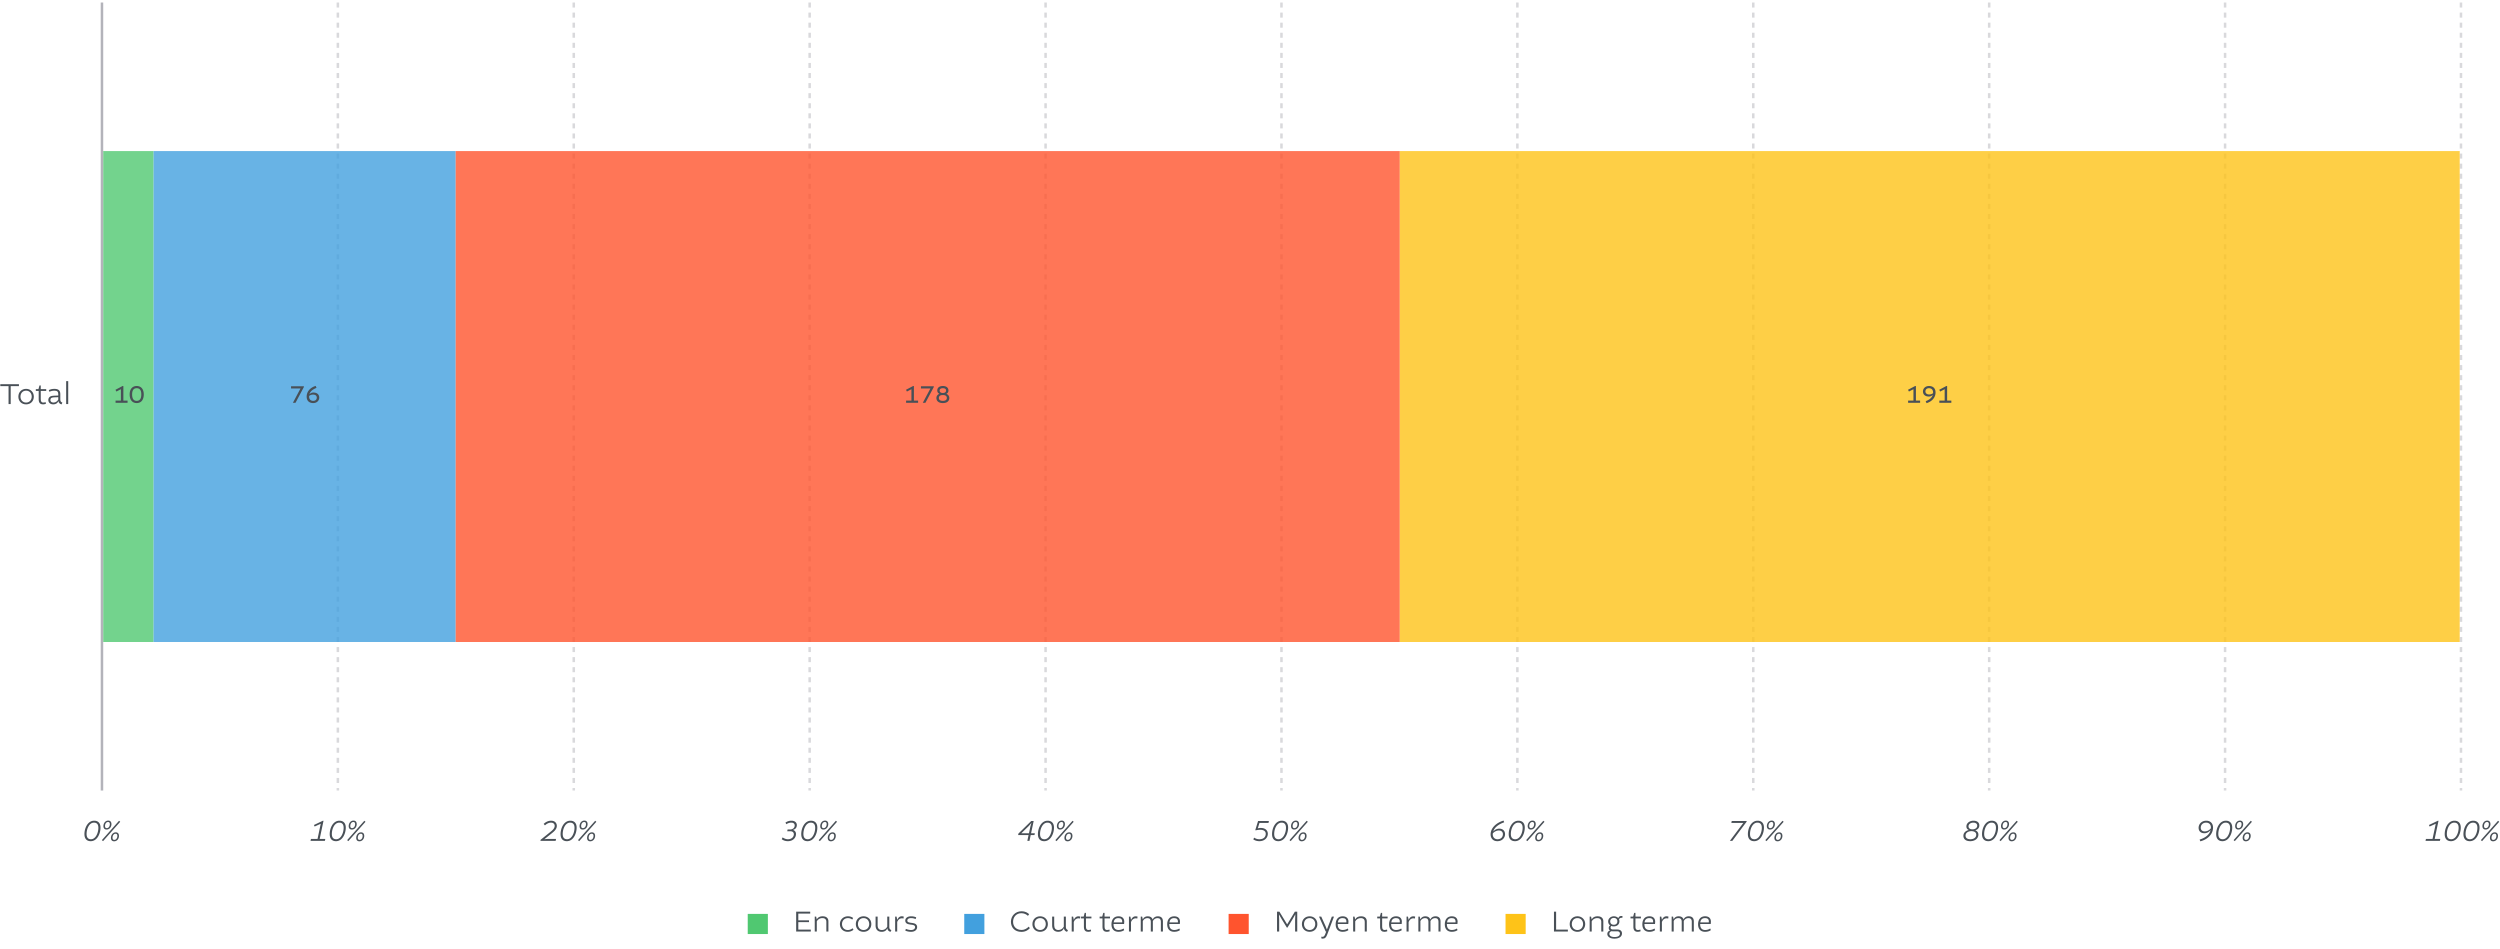 <svg xmlns="http://www.w3.org/2000/svg" fill="none" viewBox="0 0 993 377"><path fill="#495057" d="M3.396 160.5v-7.128H.12v-.768h7.404v.768H4.248v7.128h-.852Zm6.968-6.048c1.764 0 3.072 1.284 3.072 3.096 0 1.68-1.164 3.072-3.072 3.072-1.788 0-3.072-1.26-3.072-3.072s1.308-3.096 3.072-3.096Zm0 .72c-1.38 0-2.232 1.044-2.232 2.376 0 1.272.852 2.352 2.232 2.352 1.368 0 2.232-1.068 2.232-2.352 0-1.332-.852-2.376-2.232-2.376Zm7.995.12h-2.172v3.3c0 .972.372 1.308.984 1.308.456 0 .792-.132.948-.192l.12.672s-.468.24-1.188.24c-.936 0-1.68-.516-1.68-1.944v-3.384h-1.14v-.72h1.044l.408-1.476h.504v1.476h2.172v.72Zm4.779 1.812v-.576c0-.948-.408-1.356-1.56-1.356-.672 0-1.5.204-2.004.42l-.192-.684c.516-.24 1.416-.456 2.196-.456 1.716 0 2.376.72 2.376 2.076v2.148c0 .612.192.924.576 1.128l.252.132-.336.684-.144-.036c-.576-.18-.972-.6-1.116-1.248h-.012c-.288.852-1.092 1.284-1.98 1.284-1.404 0-2.004-.888-2.004-1.752 0-.612.312-1.14.84-1.416.468-.252 1.38-.336 3.108-.348Zm-1.92 2.796c.924 0 1.596-.564 1.92-1.188v-.948c-1.44.012-2.328.072-2.712.288-.264.156-.42.468-.42.804 0 .492.336 1.044 1.212 1.044Zm5.06.6v-9.12h.815v9.12h-.816Z"/><path stroke="#00001A" stroke-dasharray="2" stroke-opacity=".15" d="M977.5 1v313M883.8 1v313M790.1 1v313M696.4 1v313M602.7 1v313M509 1v313M415.3 1v313M321.6 1v313M227.9 1v313M134.2 1v313"/><path stroke="#00001A" stroke-opacity=".3" d="M40.5 1v313"/><path fill="#50C871" d="M61 60v195H41V60z" opacity=".8"/><path fill="#42A0DE" d="M181 60v195H61V60z" opacity=".8"/><path fill="#FF542E" d="M181 255V60h375v195z" opacity=".8"/><path fill="#FEC318" d="M977 60v195H556V60z" opacity=".8"/><path fill="#495057" d="M45.9 160v-.88h2.12v-4.49l-.03-.02-1.76.91-.37-.7 2.87-1.52.27.06v5.76h1.67v.88H45.9Zm8.401.1c-1.73 0-2.8-1.24-2.8-3.43 0-2.27 1.21-3.35 2.8-3.35 1.59 0 2.8 1.08 2.8 3.35 0 2.19-1.07 3.43-2.8 3.43Zm0-.88c1.15 0 1.82-.77 1.82-2.54 0-1.71-.62-2.48-1.82-2.48-1.2 0-1.82.77-1.82 2.48 0 1.77.67 2.54 1.82 2.54ZM115.6 154.3v-.88h5.1v.31l-3.33 6.27h-1.04l3.01-5.67v-.03h-3.74Zm10.121-.23c-1.7.66-2.52 1.5-2.81 2.51l.04.01c.51-.53.97-.67 1.53-.67 1.59 0 2.32.9 2.32 2.02 0 1.08-.85 2.16-2.39 2.16-1.61 0-2.61-.93-2.61-2.54 0-2.16 1.55-3.65 3.58-4.28l.34.79Zm-1.36 2.67c-.84 0-1.31.32-1.57.54-.01.1-.01.15-.01.28 0 .92.51 1.66 1.63 1.66.98 0 1.41-.6 1.41-1.28 0-.7-.47-1.2-1.46-1.2ZM359.9 160v-.88h2.12v-4.49l-.03-.02-1.76.91-.37-.7 2.87-1.52.27.06v5.76h1.67v.88h-4.77Zm5.901-5.7v-.88h5.1v.31l-3.33 6.27h-1.04l3.01-5.67v-.03h-3.74Zm8.701 5.8c-1.83 0-2.56-.94-2.56-2.02 0-.77.44-1.35 1.15-1.63v-.04c-.55-.29-.81-.71-.81-1.32 0-1.08.83-1.77 2.22-1.77 1.39 0 2.22.69 2.22 1.77 0 .61-.27 1.03-.81 1.32v.04c.7.28 1.15.86 1.15 1.63 0 1.08-.73 2.02-2.56 2.02Zm0-.88c1.14 0 1.58-.48 1.58-1.14 0-.86-.66-1.17-1.58-1.17s-1.58.31-1.58 1.17c0 .66.44 1.14 1.58 1.14Zm0-3.13c.88 0 1.28-.39 1.28-1 0-.55-.45-.89-1.28-.89-.83 0-1.28.34-1.28.89 0 .61.4 1 1.28 1ZM757.9 160v-.88h2.12v-4.49l-.03-.02-1.76.91-.37-.7 2.87-1.52.27.06v5.76h1.67v.88h-4.77Zm6.981-.65c1.7-.65 2.52-1.5 2.81-2.51l-.03-.01c-.46.53-.98.67-1.54.67-1.56 0-2.32-.9-2.32-2.02 0-1.08.85-2.16 2.39-2.16 1.61 0 2.61.93 2.61 2.54 0 2.16-1.55 3.65-3.57 4.28l-.35-.79Zm1.36-2.67c.75 0 1.34-.26 1.57-.53 0 0 .01-.13.01-.29 0-.92-.51-1.66-1.63-1.66-.98 0-1.41.6-1.41 1.28 0 .7.56 1.2 1.46 1.2Zm4.061 3.32v-.88h2.12v-4.49l-.03-.02-1.76.91-.37-.7 2.87-1.52.27.06v5.76h1.67v.88h-4.77ZM36.035 334.12c-1.596 0-2.496-.996-2.496-2.808 0-2.4 1.32-5.328 3.876-5.328 1.464 0 2.508.888 2.508 2.76 0 2.388-1.332 5.376-3.888 5.376Zm.096-.768c1.884 0 2.94-2.556 2.94-4.548 0-1.392-.624-2.052-1.752-2.052-1.896 0-2.928 2.484-2.928 4.5 0 1.404.612 2.1 1.74 2.1Zm6.205-3.852c-.804 0-1.26-.516-1.26-1.356 0-1.092.708-2.208 1.92-2.208.852 0 1.272.576 1.272 1.404 0 1.128-.744 2.16-1.932 2.16Zm-1.872 4.2 6.828-7.692.456.408-6.816 7.692-.468-.408Zm1.944-4.764c.804 0 1.224-.816 1.224-1.596 0-.504-.204-.84-.708-.84-.804 0-1.212.816-1.212 1.596 0 .516.228.84.696.84Zm2.916 5.232c-.804 0-1.26-.516-1.26-1.356 0-1.092.708-2.208 1.92-2.208.852 0 1.272.576 1.272 1.404 0 1.128-.744 2.16-1.932 2.16Zm.072-.564c.804 0 1.224-.816 1.224-1.596 0-.504-.204-.84-.708-.84-.804 0-1.212.816-1.212 1.596 0 .516.228.84.696.84ZM123.338 334l.168-.768h2.616l1.272-6.012-.024-.012-2.4 1.092-.276-.612 3.576-1.704.228.048-1.524 7.2h2.232l-.168.768h-5.7Zm10.117.12c-1.596 0-2.496-.996-2.496-2.808 0-2.4 1.32-5.328 3.876-5.328 1.464 0 2.508.888 2.508 2.76 0 2.388-1.332 5.376-3.888 5.376Zm.096-.768c1.884 0 2.94-2.556 2.94-4.548 0-1.392-.624-2.052-1.752-2.052-1.896 0-2.928 2.484-2.928 4.5 0 1.404.612 2.1 1.74 2.1Zm6.206-3.852c-.804 0-1.26-.516-1.26-1.356 0-1.092.708-2.208 1.92-2.208.852 0 1.272.576 1.272 1.404 0 1.128-.744 2.16-1.932 2.16Zm-1.872 4.2 6.828-7.692.456.408-6.816 7.692-.468-.408Zm1.944-4.764c.804 0 1.224-.816 1.224-1.596 0-.504-.204-.84-.708-.84-.804 0-1.212.816-1.212 1.596 0 .516.228.84.696.84Zm2.916 5.232c-.804 0-1.26-.516-1.26-1.356 0-1.092.708-2.208 1.92-2.208.852 0 1.272.576 1.272 1.404 0 1.128-.744 2.16-1.932 2.16Zm.072-.564c.804 0 1.224-.816 1.224-1.596 0-.504-.204-.84-.708-.84-.804 0-1.212.816-1.212 1.596 0 .516.228.84.696.84ZM220.858 333.232l-.156.768h-6.012v-.396l4.116-3.324c.948-.756 1.512-1.452 1.512-2.232 0-.696-.468-1.296-1.452-1.296-.804 0-1.644.36-2.412 1.092l-.504-.588c.888-.84 1.884-1.272 2.964-1.272 1.476 0 2.256.948 2.256 2.064 0 .972-.588 1.8-1.8 2.772l-3.108 2.484v.036s.768-.108 1.38-.108h3.216Zm4.297.888c-1.596 0-2.496-.996-2.496-2.808 0-2.4 1.32-5.328 3.876-5.328 1.464 0 2.508.888 2.508 2.76 0 2.388-1.332 5.376-3.888 5.376Zm.096-.768c1.884 0 2.94-2.556 2.94-4.548 0-1.392-.624-2.052-1.752-2.052-1.896 0-2.928 2.484-2.928 4.5 0 1.404.612 2.1 1.74 2.1Zm6.206-3.852c-.804 0-1.26-.516-1.26-1.356 0-1.092.708-2.208 1.92-2.208.852 0 1.272.576 1.272 1.404 0 1.128-.744 2.16-1.932 2.16Zm-1.872 4.2 6.828-7.692.456.408-6.816 7.692-.468-.408Zm1.944-4.764c.804 0 1.224-.816 1.224-1.596 0-.504-.204-.84-.708-.84-.804 0-1.212.816-1.212 1.596 0 .516.228.84.696.84Zm2.916 5.232c-.804 0-1.26-.516-1.26-1.356 0-1.092.708-2.208 1.92-2.208.852 0 1.272.576 1.272 1.404 0 1.128-.744 2.16-1.932 2.16Zm.072-.564c.804 0 1.224-.816 1.224-1.596 0-.504-.204-.84-.708-.84-.804 0-1.212.816-1.212 1.596 0 .516.228.84.696.84ZM312.954 333.352c1.392 0 2.364-.84 2.364-2.028-.012-.624-.456-1.14-1.32-1.14h-1.308l.144-.72h1.068c.936 0 1.752-.612 1.752-1.596-.012-.588-.372-1.116-1.356-1.116-.672 0-1.356.228-1.98.624l-.324-.66c.768-.492 1.5-.732 2.376-.732 1.548 0 2.136.948 2.136 1.716 0 1.032-.564 1.656-1.452 1.908l-.012.06c.708.24 1.128.84 1.128 1.56 0 1.68-1.32 2.892-3.228 2.892-.972 0-1.872-.324-2.436-.804l.36-.708c.54.42 1.356.744 2.088.744Zm7.801.768c-1.596 0-2.496-.996-2.496-2.808 0-2.4 1.32-5.328 3.876-5.328 1.464 0 2.508.888 2.508 2.76 0 2.388-1.332 5.376-3.888 5.376Zm.096-.768c1.884 0 2.94-2.556 2.94-4.548 0-1.392-.624-2.052-1.752-2.052-1.896 0-2.928 2.484-2.928 4.5 0 1.404.612 2.1 1.74 2.1Zm6.206-3.852c-.804 0-1.26-.516-1.26-1.356 0-1.092.708-2.208 1.92-2.208.852 0 1.272.576 1.272 1.404 0 1.128-.744 2.16-1.932 2.16Zm-1.872 4.2 6.828-7.692.456.408-6.816 7.692-.468-.408Zm1.944-4.764c.804 0 1.224-.816 1.224-1.596 0-.504-.204-.84-.708-.84-.804 0-1.212.816-1.212 1.596 0 .516.228.84.696.84Zm2.916 5.232c-.804 0-1.26-.516-1.26-1.356 0-1.092.708-2.208 1.92-2.208.852 0 1.272.576 1.272 1.404 0 1.128-.744 2.16-1.932 2.16Zm.072-.564c.804 0 1.224-.816 1.224-1.596 0-.504-.204-.84-.708-.84-.804 0-1.212.816-1.212 1.596 0 .516.228.84.696.84ZM411.046 330.976l-.156.72h-1.5l-.48 2.304h-.852l.48-2.304h-4.14l.12-.612 5.088-4.98h.972l-1.032 4.872h1.5Zm-5.352-.036.012.036h3l.528-2.532c.06-.276.444-1.548.444-1.548h-.024s-.852 1.032-1.128 1.296l-2.832 2.748Zm9.061 3.18c-1.596 0-2.496-.996-2.496-2.808 0-2.4 1.32-5.328 3.876-5.328 1.464 0 2.508.888 2.508 2.76 0 2.388-1.332 5.376-3.888 5.376Zm.096-.768c1.884 0 2.94-2.556 2.94-4.548 0-1.392-.624-2.052-1.752-2.052-1.896 0-2.928 2.484-2.928 4.5 0 1.404.612 2.1 1.74 2.1Zm6.206-3.852c-.804 0-1.26-.516-1.26-1.356 0-1.092.708-2.208 1.92-2.208.852 0 1.272.576 1.272 1.404 0 1.128-.744 2.16-1.932 2.16Zm-1.872 4.2 6.828-7.692.456.408-6.816 7.692-.468-.408Zm1.944-4.764c.804 0 1.224-.816 1.224-1.596 0-.504-.204-.84-.708-.84-.804 0-1.212.816-1.212 1.596 0 .516.228.84.696.84Zm2.916 5.232c-.804 0-1.26-.516-1.26-1.356 0-1.092.708-2.208 1.92-2.208.852 0 1.272.576 1.272 1.404 0 1.128-.744 2.16-1.932 2.16Zm.072-.564c.804 0 1.224-.816 1.224-1.596 0-.504-.204-.84-.708-.84-.804 0-1.212.816-1.212 1.596 0 .516.228.84.696.84ZM500.206 333.352c1.728 0 2.544-.948 2.544-2.184 0-.9-.708-1.572-2.172-1.572-.876 0-1.584.18-1.824.216l-.156-.096 1.104-3.612h4.308l-.168.768h-3.588l-.66 2.148.012.012c.072-.036.552-.168 1.176-.168 2.052 0 2.796 1.236 2.796 2.304 0 1.56-1.248 2.952-3.372 2.952-.972 0-1.824-.3-2.4-.732l.348-.684a3.511 3.511 0 0 0 2.052.648Zm7.549.768c-1.596 0-2.496-.996-2.496-2.808 0-2.4 1.32-5.328 3.876-5.328 1.464 0 2.508.888 2.508 2.76 0 2.388-1.332 5.376-3.888 5.376Zm.096-.768c1.884 0 2.94-2.556 2.94-4.548 0-1.392-.624-2.052-1.752-2.052-1.896 0-2.928 2.484-2.928 4.5 0 1.404.612 2.1 1.74 2.1Zm6.206-3.852c-.804 0-1.26-.516-1.26-1.356 0-1.092.708-2.208 1.92-2.208.852 0 1.272.576 1.272 1.404 0 1.128-.744 2.16-1.932 2.16Zm-1.872 4.2 6.828-7.692.456.408-6.816 7.692-.468-.408Zm1.944-4.764c.804 0 1.224-.816 1.224-1.596 0-.504-.204-.84-.708-.84-.804 0-1.212.816-1.212 1.596 0 .516.228.84.696.84Zm2.916 5.232c-.804 0-1.26-.516-1.26-1.356 0-1.092.708-2.208 1.92-2.208.852 0 1.272.576 1.272 1.404 0 1.128-.744 2.16-1.932 2.16Zm.072-.564c.804 0 1.224-.816 1.224-1.596 0-.504-.204-.84-.708-.84-.804 0-1.212.816-1.212 1.596 0 .516.228.84.696.84ZM594.77 334.12c-1.824 0-2.7-1.26-2.7-2.7 0-2.664 2.436-4.704 5.16-5.484l.228.684c-2.22.78-3.864 2.028-4.32 3.624l.024.012a3.043 3.043 0 0 1 2.352-1.116c1.44 0 2.292.936 2.292 2.16 0 1.548-1.212 2.82-3.036 2.82Zm.048-.768c1.332 0 2.136-.864 2.136-2.016 0-.84-.576-1.464-1.608-1.464-.984 0-1.92.552-2.4 1.164-.024.096-.024.228-.024.372 0 1.164.768 1.944 1.896 1.944Zm6.937.768c-1.596 0-2.496-.996-2.496-2.808 0-2.4 1.32-5.328 3.876-5.328 1.464 0 2.508.888 2.508 2.76 0 2.388-1.332 5.376-3.888 5.376Zm.096-.768c1.884 0 2.94-2.556 2.94-4.548 0-1.392-.624-2.052-1.752-2.052-1.896 0-2.928 2.484-2.928 4.5 0 1.404.612 2.1 1.74 2.1Zm6.206-3.852c-.804 0-1.26-.516-1.26-1.356 0-1.092.708-2.208 1.92-2.208.852 0 1.272.576 1.272 1.404 0 1.128-.744 2.16-1.932 2.16Zm-1.872 4.2 6.828-7.692.456.408-6.816 7.692-.468-.408Zm1.944-4.764c.804 0 1.224-.816 1.224-1.596 0-.504-.204-.84-.708-.84-.804 0-1.212.816-1.212 1.596 0 .516.228.84.696.84Zm2.916 5.232c-.804 0-1.26-.516-1.26-1.356 0-1.092.708-2.208 1.92-2.208.852 0 1.272.576 1.272 1.404 0 1.128-.744 2.16-1.932 2.16Zm.072-.564c.804 0 1.224-.816 1.224-1.596 0-.504-.204-.84-.708-.84-.804 0-1.212.816-1.212 1.596 0 .516.228.84.696.84ZM687.694 326.872l.144-.768h5.928l-.012.276-5.676 7.62h-.984l5.316-7.092v-.036h-4.716Zm9.061 7.248c-1.596 0-2.496-.996-2.496-2.808 0-2.4 1.32-5.328 3.876-5.328 1.464 0 2.508.888 2.508 2.76 0 2.388-1.332 5.376-3.888 5.376Zm.096-.768c1.884 0 2.94-2.556 2.94-4.548 0-1.392-.624-2.052-1.752-2.052-1.896 0-2.928 2.484-2.928 4.5 0 1.404.612 2.1 1.74 2.1Zm6.206-3.852c-.804 0-1.26-.516-1.26-1.356 0-1.092.708-2.208 1.92-2.208.852 0 1.272.576 1.272 1.404 0 1.128-.744 2.16-1.932 2.16Zm-1.872 4.2 6.828-7.692.456.408-6.816 7.692-.468-.408Zm1.944-4.764c.804 0 1.224-.816 1.224-1.596 0-.504-.204-.84-.708-.84-.804 0-1.212.816-1.212 1.596 0 .516.228.84.696.84Zm2.916 5.232c-.804 0-1.26-.516-1.26-1.356 0-1.092.708-2.208 1.92-2.208.852 0 1.272.576 1.272 1.404 0 1.128-.744 2.16-1.932 2.16Zm.072-.564c.804 0 1.224-.816 1.224-1.596 0-.504-.204-.84-.708-.84-.804 0-1.212.816-1.212 1.596 0 .516.228.84.696.84ZM782.59 334.12c-1.968 0-2.736-1.008-2.724-2.148 0-1.224.96-2.004 2.1-2.292v-.024c-.576-.264-.912-.72-.912-1.38 0-1.44 1.404-2.292 2.796-2.292 1.476 0 2.34.732 2.34 1.86 0 1.068-.708 1.68-1.608 1.932v.012c.768.312 1.236.9 1.236 1.704 0 1.692-1.548 2.628-3.228 2.628Zm.072-.768c1.092 0 2.304-.54 2.304-1.812 0-.948-.816-1.404-1.944-1.404-1.08 0-2.304.552-2.304 1.788 0 .78.552 1.428 1.944 1.428Zm.816-3.936c.9 0 1.872-.444 1.872-1.5 0-.696-.576-1.164-1.572-1.164-.864 0-1.884.48-1.884 1.476 0 .744.564 1.188 1.584 1.188Zm6.277 4.704c-1.596 0-2.496-.996-2.496-2.808 0-2.4 1.32-5.328 3.876-5.328 1.464 0 2.508.888 2.508 2.76 0 2.388-1.332 5.376-3.888 5.376Zm.096-.768c1.884 0 2.94-2.556 2.94-4.548 0-1.392-.624-2.052-1.752-2.052-1.896 0-2.928 2.484-2.928 4.5 0 1.404.612 2.1 1.74 2.1Zm6.206-3.852c-.804 0-1.26-.516-1.26-1.356 0-1.092.708-2.208 1.92-2.208.852 0 1.272.576 1.272 1.404 0 1.128-.744 2.16-1.932 2.16Zm-1.872 4.2 6.828-7.692.456.408-6.816 7.692-.468-.408Zm1.944-4.764c.804 0 1.224-.816 1.224-1.596 0-.504-.204-.84-.708-.84-.804 0-1.212.816-1.212 1.596 0 .516.228.84.696.84Zm2.916 5.232c-.804 0-1.26-.516-1.26-1.356 0-1.092.708-2.208 1.92-2.208.852 0 1.272.576 1.272 1.404 0 1.128-.744 2.16-1.932 2.16Zm.072-.564c.804 0 1.224-.816 1.224-1.596 0-.504-.204-.84-.708-.84-.804 0-1.212.816-1.212 1.596 0 .516.228.84.696.84ZM873.97 334.168l-.288-.684c2.364-.732 3.936-2.004 4.344-3.72l-.024-.024c-.624.732-1.392 1.224-2.448 1.224-1.464 0-2.268-.912-2.268-2.148 0-1.536 1.236-2.832 3.036-2.832 1.824 0 2.7 1.26 2.7 2.7 0 2.748-2.292 4.812-5.052 5.484Zm1.776-3.936c.996 0 1.884-.54 2.412-1.248.012-.072.012-.168.012-.288 0-1.26-.792-1.944-1.896-1.944-1.308 0-2.136.876-2.136 2.028 0 .864.552 1.452 1.608 1.452Zm7.009 3.888c-1.596 0-2.496-.996-2.496-2.808 0-2.4 1.32-5.328 3.876-5.328 1.464 0 2.508.888 2.508 2.76 0 2.388-1.332 5.376-3.888 5.376Zm.096-.768c1.884 0 2.94-2.556 2.94-4.548 0-1.392-.624-2.052-1.752-2.052-1.896 0-2.928 2.484-2.928 4.5 0 1.404.612 2.1 1.74 2.1Zm6.206-3.852c-.804 0-1.26-.516-1.26-1.356 0-1.092.708-2.208 1.92-2.208.852 0 1.272.576 1.272 1.404 0 1.128-.744 2.16-1.932 2.16Zm-1.872 4.2 6.828-7.692.456.408-6.816 7.692-.468-.408Zm1.944-4.764c.804 0 1.224-.816 1.224-1.596 0-.504-.204-.84-.708-.84-.804 0-1.212.816-1.212 1.596 0 .516.228.84.696.84Zm2.916 5.232c-.804 0-1.26-.516-1.26-1.356 0-1.092.708-2.208 1.92-2.208.852 0 1.272.576 1.272 1.404 0 1.128-.744 2.16-1.932 2.16Zm.072-.564c.804 0 1.224-.816 1.224-1.596 0-.504-.204-.84-.708-.84-.804 0-1.212.816-1.212 1.596 0 .516.228.84.696.84ZM963.417 334l.168-.768h2.616l1.272-6.012-.024-.012-2.4 1.092-.276-.612 3.576-1.704.228.048-1.524 7.2h2.232l-.168.768h-5.7Zm10.118.12c-1.596 0-2.496-.996-2.496-2.808 0-2.4 1.32-5.328 3.876-5.328 1.464 0 2.508.888 2.508 2.76 0 2.388-1.332 5.376-3.888 5.376Zm.096-.768c1.884 0 2.94-2.556 2.94-4.548 0-1.392-.624-2.052-1.752-2.052-1.896 0-2.928 2.484-2.928 4.5 0 1.404.612 2.1 1.74 2.1Zm7.345.768c-1.596 0-2.496-.996-2.496-2.808 0-2.4 1.32-5.328 3.876-5.328 1.464 0 2.508.888 2.508 2.76 0 2.388-1.332 5.376-3.888 5.376Zm.096-.768c1.884 0 2.94-2.556 2.94-4.548 0-1.392-.624-2.052-1.752-2.052-1.896 0-2.928 2.484-2.928 4.5 0 1.404.612 2.1 1.74 2.1Zm6.205-3.852c-.804 0-1.26-.516-1.26-1.356 0-1.092.708-2.208 1.92-2.208.852 0 1.272.576 1.272 1.404 0 1.128-.744 2.16-1.932 2.16Zm-1.872 4.2 6.828-7.692.456.408-6.816 7.692-.468-.408Zm1.944-4.764c.804 0 1.224-.816 1.224-1.596 0-.504-.204-.84-.708-.84-.804 0-1.212.816-1.212 1.596 0 .516.228.84.696.84Zm2.916 5.232c-.804 0-1.26-.516-1.26-1.356 0-1.092.708-2.208 1.92-2.208.852 0 1.272.576 1.272 1.404 0 1.128-.744 2.16-1.932 2.16Zm.072-.564c.804 0 1.224-.816 1.224-1.596 0-.504-.204-.84-.708-.84-.804 0-1.212.816-1.212 1.596 0 .516.228.84.696.84Z"/><path fill="#50C871" d="M297 363h8v8h-8z"/><path fill="#495057" d="M321.336 366.28h-4.248v2.952h4.968V370h-5.82v-7.896h5.58v.768h-4.728v2.688h4.248v.72Zm3.097-.312V370h-.816v-5.928h.552l.24 1.104h.036c.42-.804 1.248-1.224 2.316-1.224 1.536 0 2.28.816 2.28 2.004V370h-.816v-3.864c0-.864-.48-1.464-1.584-1.464-.984 0-1.788.516-2.208 1.296Zm14.423-1.356-.336.636c-.468-.324-1.02-.576-1.704-.576-1.416 0-2.364 1.02-2.364 2.352 0 1.44.96 2.376 2.292 2.376.84 0 1.5-.372 1.932-.696l.312.6c-.336.312-1.152.816-2.244.816-1.896 0-3.132-1.344-3.132-3.096 0-1.656 1.296-3.072 3.204-3.072.948 0 1.608.336 2.04.66Zm4.156-.66c1.764 0 3.072 1.284 3.072 3.096 0 1.68-1.164 3.072-3.072 3.072-1.788 0-3.072-1.26-3.072-3.072s1.308-3.096 3.072-3.096Zm0 .72c-1.38 0-2.232 1.044-2.232 2.376 0 1.272.852 2.352 2.232 2.352 1.368 0 2.232-1.068 2.232-2.352 0-1.332-.852-2.376-2.232-2.376Zm7.227 5.448c-1.68 0-2.46-1.044-2.46-2.52v-3.528h.816v3.396c0 1.26.552 1.932 1.644 1.932 1.08 0 1.764-.552 2.172-1.344v-3.984h.816v4.104c0 .612.192.924.564 1.128l.264.132-.336.684s-.108-.024-.144-.036c-.6-.192-1.02-.648-1.128-1.356h-.024c-.348.912-1.152 1.392-2.184 1.392Zm8.732-6.036-.108.768c-.072-.012-.324-.096-.612-.096-1.008 0-1.596.696-1.884 1.464V370h-.816v-5.928h.564l.252 1.236h.048c.468-.996 1.02-1.356 1.824-1.356.432 0 .732.132.732.132Zm2.902 6.036c-.984 0-1.92-.288-2.292-.468l.228-.708c.3.12 1.104.456 2.064.456 1.092 0 1.596-.552 1.596-1.152 0-.3-.132-.576-.48-.732-.24-.108-.564-.18-1.176-.252-.792-.096-1.32-.24-1.656-.456-.36-.228-.588-.636-.588-1.152 0-.888.744-1.704 2.34-1.704.936 0 1.656.252 2.016.42l-.252.696a4.15 4.15 0 0 0-1.788-.396c-1.056 0-1.5.456-1.5.984 0 .264.132.492.372.612.228.12.636.204 1.224.288.672.084 1.152.192 1.476.348.54.264.828.732.828 1.344 0 .984-.828 1.872-2.412 1.872Z"/><path fill="#42A0DE" d="M383 363h8v8h-8z"/><path fill="#495057" d="M405.74 370.144c-2.736 0-4.2-1.776-4.2-4.032 0-2.292 1.764-4.152 4.176-4.152 1.68 0 2.496.66 3.06 1.152l-.468.66c-.648-.576-1.44-1.044-2.64-1.044-1.956 0-3.276 1.5-3.276 3.384 0 1.872 1.26 3.264 3.348 3.264 1.452 0 2.34-.792 2.856-1.308l.468.588c-.444.528-1.524 1.488-3.324 1.488Zm7.405-6.192c1.764 0 3.072 1.284 3.072 3.096 0 1.68-1.164 3.072-3.072 3.072-1.788 0-3.072-1.26-3.072-3.072s1.308-3.096 3.072-3.096Zm0 .72c-1.38 0-2.232 1.044-2.232 2.376 0 1.272.852 2.352 2.232 2.352 1.368 0 2.232-1.068 2.232-2.352 0-1.332-.852-2.376-2.232-2.376Zm7.227 5.448c-1.68 0-2.46-1.044-2.46-2.52v-3.528h.816v3.396c0 1.26.552 1.932 1.644 1.932 1.08 0 1.764-.552 2.172-1.344v-3.984h.816v4.104c0 .612.192.924.564 1.128l.264.132-.336.684s-.108-.024-.144-.036c-.6-.192-1.02-.648-1.128-1.356h-.024c-.348.912-1.152 1.392-2.184 1.392Zm8.732-6.036-.108.768c-.072-.012-.324-.096-.612-.096-1.008 0-1.596.696-1.884 1.464V370h-.816v-5.928h.564l.252 1.236h.048c.468-.996 1.02-1.356 1.824-1.356.432 0 .732.132.732.132Zm4.411.708h-2.172v3.3c0 .972.372 1.308.984 1.308.456 0 .792-.132.948-.192l.12.672s-.468.24-1.188.24c-.936 0-1.68-.516-1.68-1.944v-3.384h-1.14v-.72h1.044l.408-1.476h.504v1.476h2.172v.72Zm7.383 0h-2.172v3.3c0 .972.372 1.308.984 1.308.456 0 .792-.132.948-.192l.12.672s-.468.24-1.188.24c-.936 0-1.68-.516-1.68-1.944v-3.384h-1.14v-.72h1.044l.408-1.476h.504v1.476h2.172v.72Zm3.377 5.328c-1.704 0-2.808-1.02-2.808-2.952 0-2.052 1.08-3.216 2.784-3.216 1.584 0 2.304.9 2.304 2.136 0 .372-.048.744-.072.936h-4.188c-.036 1.488.612 2.376 1.98 2.376.876 0 1.56-.3 2.016-.6l.24.648c-.372.3-1.14.672-2.256.672Zm-.024-5.448c-1.152 0-1.764.588-1.908 1.704h3.372c.012-.06.024-.24.024-.432 0-.732-.432-1.272-1.488-1.272Zm7.587-.588-.108.768c-.072-.012-.324-.096-.612-.096-1.008 0-1.596.696-1.884 1.464V370h-.816v-5.928h.564l.252 1.236h.048c.468-.996 1.02-1.356 1.824-1.356.432 0 .732.132.732.132Zm1.267 5.916v-5.928h.552l.24 1.056h.036c.432-.864 1.104-1.176 1.968-1.176.972 0 1.668.42 1.92 1.236h.024c.468-.912 1.212-1.236 2.052-1.236 1.272 0 2.016.66 2.016 2.028V370h-.816v-3.924c0-.864-.396-1.404-1.32-1.404-.744 0-1.44.36-1.86 1.164V370h-.816v-3.924c0-.864-.408-1.404-1.332-1.404-.756 0-1.452.372-1.848 1.164V370h-.816Zm13.307.12c-1.704 0-2.808-1.02-2.808-2.952 0-2.052 1.08-3.216 2.784-3.216 1.584 0 2.304.9 2.304 2.136 0 .372-.048.744-.072.936h-4.188c-.036 1.488.612 2.376 1.98 2.376.876 0 1.56-.3 2.016-.6l.24.648c-.372.3-1.14.672-2.256.672Zm-.024-5.448c-1.152 0-1.764.588-1.908 1.704h3.372c.012-.06.024-.24.024-.432 0-.732-.432-1.272-1.488-1.272Z"/><path fill="#FF542E" d="M488 363h8v8h-8z"/><path fill="#495057" d="m511.136 368.44-2.016-3.3c-.324-.552-1.092-1.908-1.092-1.908h-.024s.084 1.488.084 2.124V370h-.852v-7.896h.936l3.072 5.04h.024l3.06-5.04h.936V370h-.852v-4.644c0-.636.096-2.124.096-2.124h-.036s-.756 1.356-1.092 1.908l-2.004 3.3h-.24Zm9.048-4.488c1.764 0 3.072 1.284 3.072 3.096 0 1.68-1.164 3.072-3.072 3.072-1.788 0-3.072-1.26-3.072-3.072s1.308-3.096 3.072-3.096Zm0 .72c-1.38 0-2.232 1.044-2.232 2.376 0 1.272.852 2.352 2.232 2.352 1.368 0 2.232-1.068 2.232-2.352 0-1.332-.852-2.376-2.232-2.376Zm5.166 8.16c-.276 0-.48-.06-.48-.06l-.072-.72c.048.012.252.06.456.06.588 0 .864-.384 1.164-1.188l.348-.912V370h-.204l-2.652-5.928h.888l1.704 3.768c.204.444.528 1.38.528 1.38h.024l1.956-5.148h.852l-2.676 7.092c-.42 1.128-.852 1.668-1.836 1.668Zm7.976-2.712c-1.704 0-2.808-1.02-2.808-2.952 0-2.052 1.08-3.216 2.784-3.216 1.584 0 2.304.9 2.304 2.136 0 .372-.048.744-.072.936h-4.188c-.036 1.488.612 2.376 1.98 2.376.876 0 1.56-.3 2.016-.6l.24.648c-.372.3-1.14.672-2.256.672Zm-.024-5.448c-1.152 0-1.764.588-1.908 1.704h3.372c.012-.06.024-.24.024-.432 0-.732-.432-1.272-1.488-1.272Zm4.983 1.296V370h-.816v-5.928h.552l.24 1.104h.036c.42-.804 1.248-1.224 2.316-1.224 1.536 0 2.28.816 2.28 2.004V370h-.816v-3.864c0-.864-.48-1.464-1.584-1.464-.984 0-1.788.516-2.208 1.296Zm12.875-1.176h-2.172v3.3c0 .972.372 1.308.984 1.308.456 0 .792-.132.948-.192l.12.672s-.468.24-1.188.24c-.936 0-1.68-.516-1.68-1.944v-3.384h-1.14v-.72h1.044l.408-1.476h.504v1.476h2.172v.72Zm3.377 5.328c-1.704 0-2.808-1.02-2.808-2.952 0-2.052 1.08-3.216 2.784-3.216 1.584 0 2.304.9 2.304 2.136 0 .372-.048.744-.072.936h-4.188c-.036 1.488.612 2.376 1.98 2.376.876 0 1.56-.3 2.016-.6l.24.648c-.372.3-1.14.672-2.256.672Zm-.024-5.448c-1.152 0-1.764.588-1.908 1.704h3.372c.012-.06.024-.24.024-.432 0-.732-.432-1.272-1.488-1.272Zm7.587-.588-.108.768c-.072-.012-.324-.096-.612-.096-1.008 0-1.596.696-1.884 1.464V370h-.816v-5.928h.564l.252 1.236h.048c.468-.996 1.02-1.356 1.824-1.356.432 0 .732.132.732.132Zm1.267 5.916v-5.928h.552l.24 1.056h.036c.432-.864 1.104-1.176 1.968-1.176.972 0 1.668.42 1.92 1.236h.024c.468-.912 1.212-1.236 2.052-1.236 1.272 0 2.016.66 2.016 2.028V370h-.816v-3.924c0-.864-.396-1.404-1.32-1.404-.744 0-1.44.36-1.86 1.164V370h-.816v-3.924c0-.864-.408-1.404-1.332-1.404-.756 0-1.452.372-1.848 1.164V370h-.816Zm13.307.12c-1.704 0-2.808-1.02-2.808-2.952 0-2.052 1.08-3.216 2.784-3.216 1.584 0 2.304.9 2.304 2.136 0 .372-.048.744-.072.936h-4.188c-.036 1.488.612 2.376 1.98 2.376.876 0 1.56-.3 2.016-.6l.24.648c-.372.3-1.14.672-2.256.672Zm-.024-5.448c-1.152 0-1.764.588-1.908 1.704h3.372c.012-.06.024-.24.024-.432 0-.732-.432-1.272-1.488-1.272Z"/><path fill="#FEC318" d="M598 363h8v8h-8z"/><path fill="#495057" d="M617.236 362.104h.852v7.128h4.668V370h-5.52v-7.896Zm9.327 1.848c1.764 0 3.072 1.284 3.072 3.096 0 1.68-1.164 3.072-3.072 3.072-1.788 0-3.072-1.26-3.072-3.072s1.308-3.096 3.072-3.096Zm0 .72c-1.38 0-2.232 1.044-2.232 2.376 0 1.272.852 2.352 2.232 2.352 1.368 0 2.232-1.068 2.232-2.352 0-1.332-.852-2.376-2.232-2.376Zm5.667 1.296V370h-.816v-5.928h.552l.24 1.104h.036c.42-.804 1.248-1.224 2.316-1.224 1.536 0 2.28.816 2.28 2.004V370h-.816v-3.864c0-.864-.48-1.464-1.584-1.464-.984 0-1.788.516-2.208 1.296Zm8.984 6.864c-1.896 0-2.784-.936-2.784-1.848 0-.588.324-1.188 1.08-1.344v-.012c-.408-.276-.516-.708-.516-1.008 0-.492.216-.876.564-1.044v-.012c-.516-.348-.792-.912-.792-1.608 0-1.116 1.056-2.004 2.232-2.004.768 0 1.416.276 1.8.756h.024c.144-.6.612-.876 1.2-.876.24 0 .444.048.444.048l-.072.708a1.588 1.588 0 0 0-.312-.036c-.516 0-.864.264-1.008.6.108.24.156.516.156.804 0 1.128-.84 2.004-2.232 2.004-.372 0-.696-.06-.996-.168a.956.956 0 0 0-.288.672c0 .384.264.732.996.732h1.68c1.176 0 1.86.6 1.86 1.548 0 1.284-1.116 2.088-3.036 2.088Zm.096-.648c1.488 0 2.124-.576 2.124-1.368 0-.516-.384-.9-1.092-.9h-1.74c-.192 0-.36-.012-.504-.036-.528.144-.852.528-.852 1.044 0 .672.588 1.26 2.064 1.26Zm-.312-4.872c.912 0 1.416-.528 1.416-1.356 0-.84-.528-1.356-1.416-1.356-.804 0-1.416.552-1.416 1.356 0 .792.492 1.356 1.416 1.356Zm10.775-2.52h-2.172v3.3c0 .972.372 1.308.984 1.308.456 0 .792-.132.948-.192l.12.672s-.468.24-1.188.24c-.936 0-1.68-.516-1.68-1.944v-3.384h-1.14v-.72h1.044l.408-1.476h.504v1.476h2.172v.72Zm3.377 5.328c-1.704 0-2.808-1.02-2.808-2.952 0-2.052 1.08-3.216 2.784-3.216 1.584 0 2.304.9 2.304 2.136 0 .372-.048.744-.072.936h-4.188c-.036 1.488.612 2.376 1.98 2.376.876 0 1.56-.3 2.016-.6l.24.648c-.372.3-1.14.672-2.256.672Zm-.024-5.448c-1.152 0-1.764.588-1.908 1.704h3.372c.012-.06.024-.24.024-.432 0-.732-.432-1.272-1.488-1.272Zm7.587-.588-.108.768c-.072-.012-.324-.096-.612-.096-1.008 0-1.596.696-1.884 1.464V370h-.816v-5.928h.564l.252 1.236h.048c.468-.996 1.02-1.356 1.824-1.356.432 0 .732.132.732.132ZM663.98 370v-5.928h.552l.24 1.056h.036c.432-.864 1.104-1.176 1.968-1.176.972 0 1.668.42 1.92 1.236h.024c.468-.912 1.212-1.236 2.052-1.236 1.272 0 2.016.66 2.016 2.028V370h-.816v-3.924c0-.864-.396-1.404-1.32-1.404-.744 0-1.44.36-1.86 1.164V370h-.816v-3.924c0-.864-.408-1.404-1.332-1.404-.756 0-1.452.372-1.848 1.164V370h-.816Zm13.307.12c-1.704 0-2.808-1.02-2.808-2.952 0-2.052 1.08-3.216 2.784-3.216 1.584 0 2.304.9 2.304 2.136 0 .372-.048.744-.072.936h-4.188c-.036 1.488.612 2.376 1.98 2.376.876 0 1.56-.3 2.016-.6l.24.648c-.372.3-1.14.672-2.256.672Zm-.024-5.448c-1.152 0-1.764.588-1.908 1.704h3.372c.012-.06.024-.24.024-.432 0-.732-.432-1.272-1.488-1.272Z"/></svg>